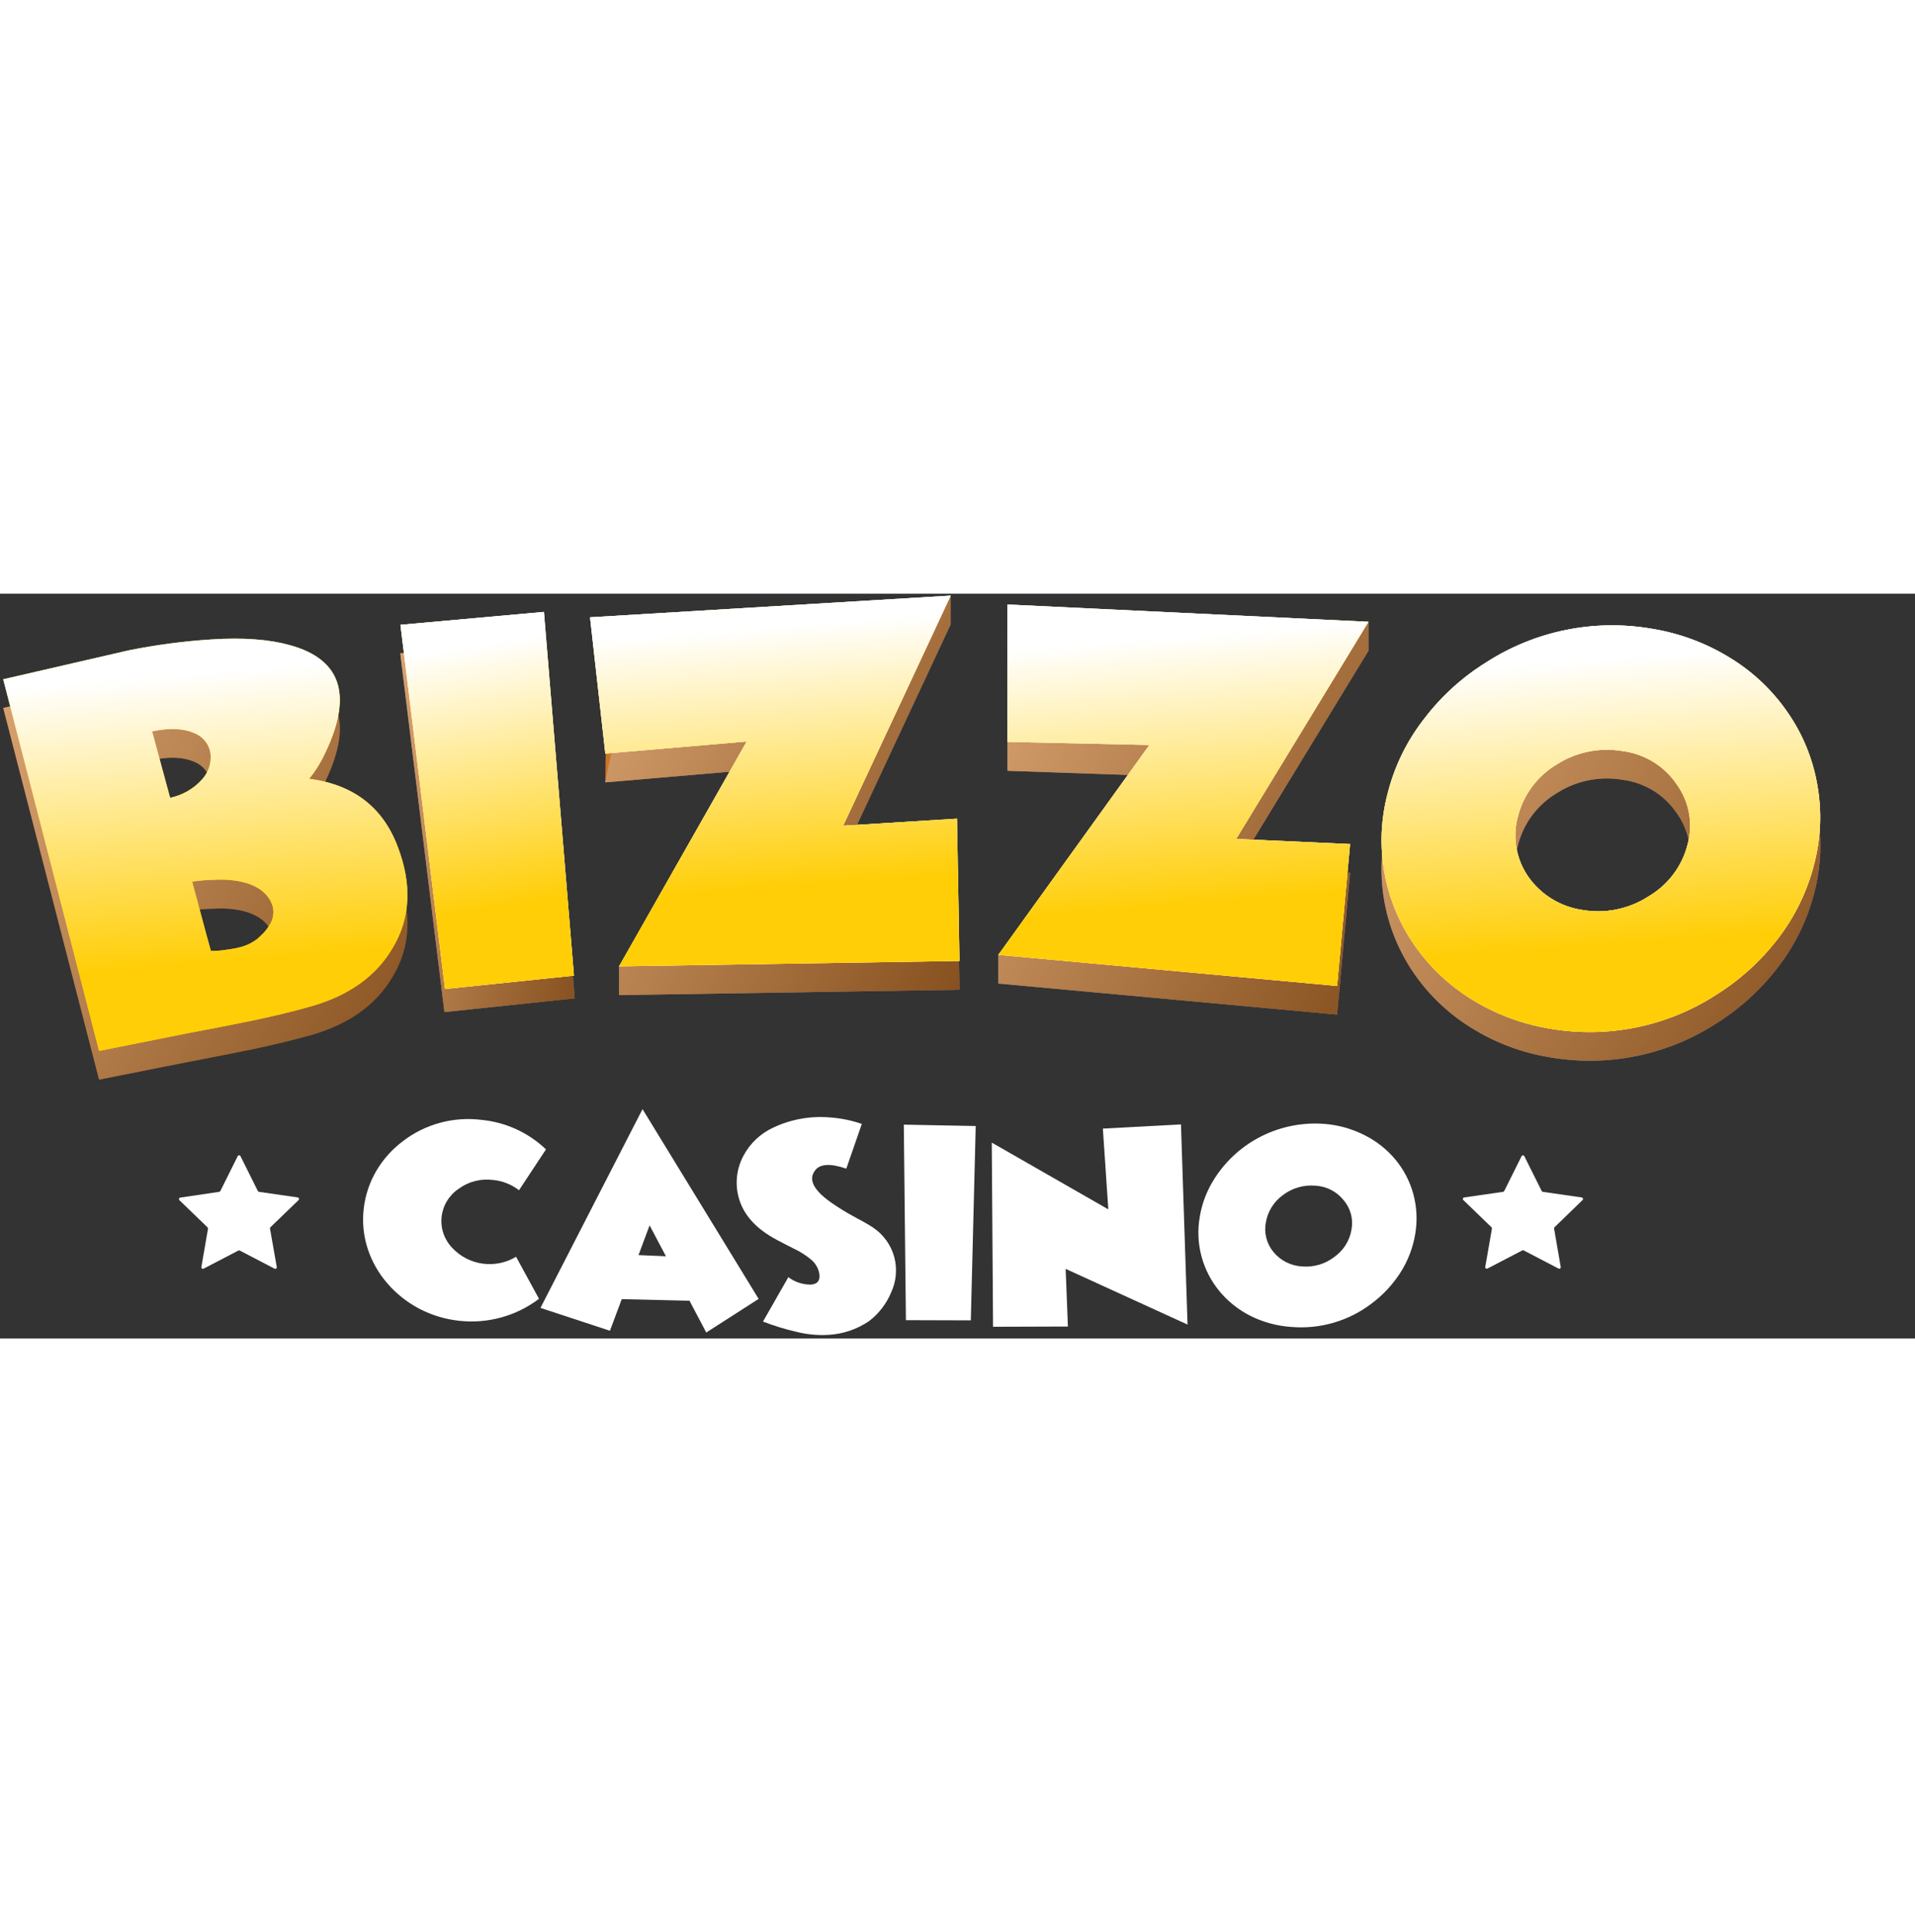 <?xml version="1.0"?>
<svg xmlns="http://www.w3.org/2000/svg" width="112" height="113" viewBox="0 0 450 175" fill="none">
<rect x="0" y="0" width="450" height="175" fill="#333333" stroke="none"/>
<path d="M93.454 66.159C96.835 74.996 96.489 82.907 92.301 89.927C88.456 96.512 82.114 101.085 73.278 103.646C69.298 104.789 64.556 105.932 59.18 107.076L52.051 108.493L44.933 109.888H44.864L23.28 114.175L0.75 26.831L30.213 20.051C36.635 18.74 43.142 17.877 49.686 17.467C57.162 16.976 63.299 17.467 68.052 18.782C80.534 22.181 83.122 31.045 75.816 45.374C74.942 47.092 73.886 48.714 72.666 50.21C83.033 51.582 89.963 56.898 93.454 66.159ZM39.973 54.68C42.837 54.087 45.438 52.611 47.402 50.462C48.163 49.652 48.742 48.69 49.1 47.642C49.458 46.593 49.587 45.481 49.478 44.379C49.346 43.32 48.933 42.314 48.28 41.464C47.627 40.615 46.759 39.952 45.764 39.544C43.226 38.4 39.926 38.194 35.75 39.098L39.973 54.68ZM61.072 87.332C62.178 86.372 63.084 85.207 63.737 83.902C64.35 82.584 64.412 81.08 63.91 79.718C62.757 76.791 59.93 74.95 55.627 74.241C53.789 73.949 51.923 73.873 50.067 74.013C48.544 74.013 46.917 74.196 45.152 74.413L49.548 90.693C49.548 90.853 50.551 90.83 52.593 90.533C53.309 90.407 54.035 90.338 54.751 90.213C55.466 90.087 55.835 89.995 55.996 89.95C57.612 89.605 59.13 88.905 60.438 87.903L61.072 87.332Z" fill="#CB7529"/>
<path d="M104.437 98.296L94.055 14.004L128.121 10.917L135.043 95.072L104.437 98.296Z" fill="#CB7529"/>
<path d="M225.461 93.048L145.469 94.317V87.572L175.464 41.476L142.239 44.322L142.574 17.296L223.396 0.444V7.19L198.132 61.254L224.873 59.596L225.461 93.048Z" fill="#CB7529"/>
<path d="M314.197 98.89L234.598 91.596V84.851L269.748 42.745L236.743 41.602V9.339L321.569 6.652V13.398L290.491 64.387L317.255 65.61L314.197 98.89Z" fill="#CB7529"/>
<path d="M364.234 108.928C357.632 107.868 351.314 105.496 345.661 101.954C340.399 98.689 335.868 94.389 332.348 89.321C328.78 84.177 326.372 78.331 325.289 72.182C324.207 66.032 324.474 59.724 326.072 53.686C327.677 47.281 330.617 41.28 334.701 36.068C340.853 28.085 349.075 21.907 358.492 18.192C367.909 14.477 378.167 13.365 388.172 14.975C394.778 16.034 401.1 18.406 406.757 21.949C412.052 25.192 416.603 29.5 420.115 34.593C423.602 39.619 425.962 45.326 427.037 51.331C428.195 57.59 427.959 64.024 426.345 70.183C424.725 76.577 421.804 82.576 417.762 87.812C413.739 93.057 408.796 97.542 403.169 101.051C391.661 108.456 377.75 111.271 364.234 108.928ZM356.689 59.093C356.034 61.485 355.914 63.99 356.336 66.432C356.759 68.875 357.714 71.197 359.135 73.236C360.602 75.324 362.484 77.093 364.667 78.434C366.849 79.775 369.285 80.659 371.825 81.033C377.208 81.974 382.752 80.85 387.33 77.889C389.608 76.559 391.597 74.794 393.182 72.696C394.766 70.598 395.914 68.209 396.559 65.667C397.222 63.268 397.337 60.752 396.894 58.303C396.45 55.855 395.461 53.535 393.997 51.514C392.563 49.395 390.689 47.603 388.501 46.259C386.313 44.914 383.861 44.048 381.308 43.717C375.924 42.786 370.385 43.909 365.803 46.861C361.253 49.584 357.976 53.982 356.689 59.093V59.093Z" fill="#CB7529"/>
<g opacity="0.6">
<path style="mix-blend-mode:multiply" opacity="0.6" d="M93.454 66.159C96.835 74.996 96.489 82.907 92.301 89.927C88.456 96.512 82.114 101.085 73.278 103.646C69.298 104.789 64.556 105.932 59.18 107.076L52.051 108.493L44.933 109.888H44.864L23.28 114.175L0.75 26.831L30.213 20.051C36.635 18.74 43.142 17.877 49.686 17.467C57.162 16.976 63.299 17.467 68.052 18.782C80.534 22.181 83.122 31.045 75.816 45.374C74.942 47.092 73.886 48.714 72.666 50.21C83.033 51.582 89.963 56.898 93.454 66.159ZM39.973 54.68C42.837 54.087 45.438 52.611 47.402 50.462C48.163 49.652 48.742 48.69 49.1 47.642C49.458 46.593 49.587 45.481 49.478 44.379C49.346 43.32 48.933 42.314 48.28 41.464C47.627 40.615 46.759 39.952 45.764 39.544C43.226 38.4 39.926 38.194 35.75 39.098L39.973 54.68ZM61.072 87.332C62.178 86.372 63.084 85.207 63.737 83.902C64.35 82.584 64.412 81.08 63.91 79.718C62.757 76.791 59.93 74.95 55.627 74.241C53.789 73.949 51.923 73.873 50.067 74.013C48.544 74.013 46.917 74.196 45.152 74.413L49.548 90.693C49.548 90.853 50.551 90.83 52.593 90.533C53.309 90.407 54.035 90.338 54.751 90.213C55.466 90.087 55.835 89.995 55.996 89.95C57.612 89.605 59.13 88.905 60.438 87.903L61.072 87.332Z" fill="url(#paint0_linear)"/>
<g style="mix-blend-mode:multiply" opacity="0.6">
<path d="M104.437 98.296L94.055 14.004L128.121 10.917L135.043 95.072L104.437 98.296Z" fill="url(#paint1_linear)" style="mix-blend-mode:multiply"/>
<path d="M104.437 98.296L94.055 14.004L128.121 10.917L135.043 95.072L104.437 98.296Z" fill="url(#paint2_linear)" style="mix-blend-mode:multiply"/>
</g>
<g style="mix-blend-mode:multiply" opacity="0.6">
<path d="M225.465 93.048L145.473 94.317V87.572L175.468 41.476L142.243 44.322L147.054 21.56L142.001 7.441L223.4 0.444V7.19L198.136 61.254L224.877 59.596L225.465 93.048Z" fill="url(#paint3_linear)" style="mix-blend-mode:multiply"/>
<path d="M225.465 93.048L145.473 94.317V87.572L175.468 41.476L142.243 44.322L147.054 21.56L142.001 7.441L223.4 0.444V7.19L198.136 61.254L224.877 59.596L225.465 93.048Z" fill="url(#paint4_linear)" style="mix-blend-mode:multiply"/>
</g>
<g style="mix-blend-mode:multiply" opacity="0.6">
<path d="M314.197 98.89L234.598 91.596V84.851L269.748 42.745L236.743 41.602V9.339L321.569 6.652V13.398L290.491 64.387L317.255 65.61L314.197 98.89Z" fill="url(#paint5_linear)" style="mix-blend-mode:multiply"/>
<path d="M314.197 98.89L234.598 91.596V84.851L269.748 42.745L236.743 41.602V9.339L321.569 6.652V13.398L290.491 64.387L317.255 65.61L314.197 98.89Z" fill="url(#paint6_linear)" style="mix-blend-mode:multiply"/>
</g>
<g style="mix-blend-mode:multiply" opacity="0.6">
<path d="M364.234 108.928C357.632 107.868 351.314 105.496 345.661 101.954C340.399 98.689 335.868 94.389 332.348 89.321C328.78 84.177 326.372 78.331 325.289 72.182C324.207 66.032 324.474 59.724 326.072 53.686C327.677 47.281 330.617 41.28 334.701 36.068C340.853 28.085 349.075 21.907 358.492 18.192C367.909 14.477 378.167 13.365 388.172 14.975C394.778 16.034 401.1 18.406 406.757 21.949C412.052 25.192 416.603 29.5 420.115 34.593C423.602 39.619 425.962 45.326 427.037 51.331C428.195 57.59 427.959 64.024 426.345 70.183C424.725 76.577 421.804 82.576 417.762 87.812C413.739 93.057 408.796 97.542 403.169 101.051C391.661 108.456 377.75 111.271 364.234 108.928ZM356.689 59.093C356.034 61.485 355.914 63.99 356.336 66.432C356.759 68.875 357.714 71.197 359.135 73.236C360.602 75.324 362.484 77.093 364.667 78.434C366.849 79.775 369.285 80.659 371.825 81.033C377.208 81.974 382.752 80.85 387.33 77.889C389.608 76.559 391.597 74.794 393.182 72.696C394.766 70.598 395.914 68.209 396.559 65.667C397.222 63.268 397.337 60.752 396.894 58.303C396.45 55.855 395.461 53.535 393.997 51.514C392.563 49.395 390.689 47.603 388.501 46.259C386.313 44.914 383.861 44.048 381.308 43.717C375.924 42.786 370.385 43.909 365.803 46.861C361.253 49.584 357.976 53.982 356.689 59.093V59.093Z" fill="url(#paint7_linear)" style="mix-blend-mode:multiply"/>
<path d="M364.234 108.928C357.632 107.868 351.314 105.496 345.661 101.954C340.399 98.689 335.868 94.389 332.348 89.321C328.78 84.177 326.372 78.331 325.289 72.182C324.207 66.032 324.474 59.724 326.072 53.686C327.677 47.281 330.617 41.28 334.701 36.068C340.853 28.085 349.075 21.907 358.492 18.192C367.909 14.477 378.167 13.365 388.172 14.975C394.778 16.034 401.1 18.406 406.757 21.949C412.052 25.192 416.603 29.5 420.115 34.593C423.602 39.619 425.962 45.326 427.037 51.331C428.195 57.59 427.959 64.024 426.345 70.183C424.725 76.577 421.804 82.576 417.762 87.812C413.739 93.057 408.796 97.542 403.169 101.051C391.661 108.456 377.75 111.271 364.234 108.928ZM356.689 59.093C356.034 61.485 355.914 63.99 356.336 66.432C356.759 68.875 357.714 71.197 359.135 73.236C360.602 75.324 362.484 77.093 364.667 78.434C366.849 79.775 369.285 80.659 371.825 81.033C377.208 81.974 382.752 80.85 387.33 77.889C389.608 76.559 391.597 74.794 393.182 72.696C394.766 70.598 395.914 68.209 396.559 65.667C397.222 63.268 397.337 60.752 396.894 58.303C396.45 55.855 395.461 53.535 393.997 51.514C392.563 49.395 390.689 47.603 388.501 46.259C386.313 44.914 383.861 44.048 381.308 43.717C375.924 42.786 370.385 43.909 365.803 46.861C361.253 49.584 357.976 53.982 356.689 59.093V59.093Z" fill="url(#paint8_linear)" style="mix-blend-mode:multiply"/>
</g>
</g>
<path d="M126.657 165.668C121.351 169.697 114.685 171.552 108.038 170.847C104.689 170.508 101.437 169.53 98.463 167.966C95.642 166.473 93.127 164.473 91.045 162.067C88.979 159.705 87.41 156.956 86.431 153.984C85.429 150.953 85.099 147.744 85.462 144.575C85.808 141.415 86.818 138.362 88.426 135.612C90.014 132.92 92.119 130.562 94.621 128.673C99.856 124.632 106.494 122.814 113.079 123.619C118.798 124.159 124.162 126.606 128.295 130.559L121.962 140.162C120.207 138.796 118.093 137.959 115.871 137.75C113.012 137.375 110.117 138.112 107.796 139.808C106.681 140.552 105.743 141.528 105.049 142.668C104.354 143.808 103.919 145.084 103.774 146.408C103.629 147.732 103.777 149.072 104.209 150.333C104.641 151.594 105.345 152.747 106.273 153.71C108.146 155.72 110.663 157.025 113.396 157.405C116.13 157.784 118.912 157.214 121.27 155.791L126.657 165.668Z" fill="white"/>
<path d="M143.326 173.179L127.002 167.806L150.986 121.104L178.269 165.69L165.96 173.59L162.026 166.125L146.106 165.748L143.326 173.179ZM156.489 155.676L152.647 148.416L150.04 155.401L156.489 155.676Z" fill="white"/>
<path d="M202.516 124.579L198.871 135.086C195.075 133.794 192.584 133.943 191.453 135.612C189.93 137.715 191.234 140.185 195.295 143.043C197.088 144.298 198.956 145.443 200.89 146.473L201.582 146.861L202.193 147.181C202.712 147.456 203.105 147.684 203.347 147.822C204.143 148.279 204.731 148.645 205.089 148.885C207.584 150.535 209.384 153.031 210.153 155.904C210.875 158.688 210.602 161.633 209.38 164.239C208.267 166.885 206.473 169.195 204.177 170.938C201.373 172.839 198.098 173.945 194.706 174.139C192.138 174.294 189.56 174.047 187.069 173.408C184.423 172.798 181.824 171.999 179.294 171.018L185.247 160.592C186.788 161.75 188.677 162.362 190.611 162.33C192.191 162.192 192.826 161.255 192.491 159.551C192.232 158.398 191.615 157.355 190.726 156.568C189.493 155.515 188.123 154.631 186.654 153.938L185.385 153.298L184.116 152.646C183.089 152.12 182.201 151.652 181.509 151.24C177.171 148.725 174.506 145.524 173.537 141.705C172.699 138.466 173.111 135.034 174.691 132.079C176.23 129.158 178.7 126.823 181.716 125.437C185.886 123.473 190.511 122.651 195.11 123.059C197.635 123.244 200.125 123.755 202.516 124.579V124.579Z" fill="white"/>
<path d="M212.877 170.687L212.381 124.751L229.281 125.071L228.128 170.733L212.877 170.687Z" fill="white"/>
<path d="M233.352 172.241L233.052 128.969L260.439 144.655L259.159 125.677L277.513 124.693L279.059 171.727L250.414 158.637L250.945 172.184L233.352 172.241Z" fill="white"/>
<path d="M303.343 172.276C300.006 172.042 296.75 171.148 293.768 169.646C291.011 168.241 288.57 166.297 286.592 163.93C284.594 161.521 283.142 158.714 282.336 155.7C281.53 152.686 281.388 149.535 281.92 146.461C282.447 143.202 283.653 140.087 285.462 137.315C288.181 133.084 292.008 129.663 296.534 127.418C301.061 125.173 306.117 124.188 311.165 124.568C314.499 124.817 317.748 125.731 320.716 127.254C323.489 128.646 325.94 130.592 327.915 132.971C329.861 135.317 331.284 138.044 332.091 140.973C332.937 144.05 333.098 147.272 332.564 150.417C332.033 153.671 330.836 156.784 329.046 159.563C327.262 162.337 324.992 164.772 322.343 166.754C316.936 170.898 310.152 172.869 303.343 172.276V172.276ZM297.448 147.787C297.224 149.005 297.272 150.256 297.589 151.453C297.906 152.65 298.484 153.764 299.282 154.715C300.1 155.7 301.115 156.505 302.262 157.082C303.41 157.658 304.666 157.993 305.95 158.065C308.669 158.3 311.376 157.508 313.529 155.847C314.606 155.09 315.52 154.128 316.217 153.017C316.915 151.906 317.381 150.668 317.59 149.376C317.817 148.152 317.764 146.893 317.435 145.692C317.106 144.491 316.508 143.378 315.687 142.437C314.884 141.444 313.877 140.633 312.733 140.055C311.59 139.478 310.335 139.148 309.053 139.087C306.332 138.86 303.624 139.652 301.463 141.305C299.314 142.857 297.872 145.187 297.448 147.787V147.787Z" fill="white"/>
<path d="M93.454 59.413C96.835 68.251 96.489 76.162 92.301 83.182C88.456 89.767 82.114 94.34 73.278 96.901C69.298 98.044 64.556 99.187 59.18 100.331L52.051 101.748L44.922 103.12H44.852L23.28 107.43L0.75 20.097L30.213 13.306C36.637 12.01 43.144 11.15 49.686 10.734C57.162 10.242 63.299 10.734 68.052 12.06C80.534 15.444 83.122 24.308 75.816 38.652C74.939 40.365 73.883 41.982 72.666 43.477C83.033 44.841 89.963 50.153 93.454 59.413ZM39.973 47.947C42.838 47.351 45.439 45.87 47.402 43.717C48.163 42.907 48.742 41.945 49.1 40.897C49.458 39.848 49.587 38.736 49.478 37.634C49.345 36.575 48.931 35.57 48.279 34.72C47.626 33.871 46.758 33.208 45.764 32.798C43.226 31.655 39.926 31.461 35.75 32.353L39.973 47.947ZM61.072 80.552C62.178 79.592 63.083 78.427 63.737 77.123C64.35 75.805 64.412 74.301 63.91 72.938C62.757 70.023 59.93 68.171 55.627 67.462C53.789 67.176 51.923 67.099 50.067 67.233C48.544 67.233 46.917 67.416 45.152 67.645C48.048 78.54 49.548 83.902 49.548 83.902C49.548 83.902 50.551 84.039 52.593 83.742C53.309 83.616 54.035 83.548 54.751 83.422C55.171 83.359 55.587 83.271 55.996 83.159C57.612 82.818 59.129 82.122 60.438 81.124L61.072 80.552Z" fill="#FFCE07"/>
<path d="M104.577 92.877L94.103 7.304L127.811 4.274L134.871 89.733L104.577 92.877Z" fill="#FFCE07"/>
<path d="M225.464 86.28L145.472 87.549L175.466 34.719L142.242 37.554L138.654 5.543L223.399 0.444L198.135 54.509L224.875 52.851L225.464 86.28Z" fill="#FFCE07"/>
<path d="M314.197 92.157L234.598 84.852L270.095 35.543L236.743 34.811V2.537L321.569 6.596L290.491 57.608L317.255 58.82L314.197 92.157Z" fill="#FFCE07"/>
<path d="M364.234 102.195C357.643 101.122 351.335 98.751 345.684 95.221C340.424 91.948 335.894 87.645 332.371 82.576C328.8 77.434 326.388 71.589 325.301 65.439C324.214 59.29 324.477 52.981 326.073 46.941C327.678 40.536 330.617 34.535 334.702 29.324C338.7 24.081 343.629 19.607 349.249 16.119C360.749 8.704 374.658 5.885 388.172 8.231C394.777 9.293 401.098 11.665 406.757 15.204C412.037 18.466 416.571 22.784 420.07 27.883C423.556 32.909 425.916 38.616 426.991 44.62C428.158 50.894 427.926 57.344 426.311 63.518C424.691 69.909 421.77 75.904 417.728 81.136C413.706 86.351 408.775 90.811 403.169 94.306C391.66 101.71 377.752 104.528 364.234 102.195V102.195ZM356.69 52.349C356.036 54.742 355.915 57.248 356.338 59.693C356.76 62.137 357.715 64.461 359.135 66.502C360.602 68.591 362.485 70.36 364.667 71.701C366.849 73.042 369.285 73.926 371.825 74.299C377.21 75.231 382.751 74.103 387.33 71.144C389.609 69.815 391.599 68.05 393.184 65.952C394.768 63.854 395.915 61.464 396.559 58.922C397.222 56.523 397.336 54.007 396.893 51.559C396.45 49.11 395.461 46.791 393.998 44.769C392.563 42.65 390.69 40.859 388.501 39.514C386.313 38.17 383.861 37.303 381.308 36.972C375.925 36.053 370.39 37.175 365.803 40.116C361.253 42.84 357.977 47.238 356.69 52.349V52.349Z" fill="#FFCE07"/>
<g style="mix-blend-mode:multiply">
<path style="mix-blend-mode:multiply" d="M93.454 59.413C96.835 68.251 96.489 76.162 92.301 83.182C88.456 89.767 82.114 94.34 73.278 96.901C69.298 98.044 64.556 99.187 59.18 100.331L52.051 101.748L44.922 103.12H44.852L23.28 107.43L0.75 20.097L30.213 13.306C36.637 12.01 43.144 11.15 49.686 10.734C57.162 10.242 63.299 10.734 68.052 12.06C80.534 15.444 83.122 24.308 75.816 38.652C74.939 40.365 73.883 41.982 72.666 43.477C83.033 44.841 89.963 50.153 93.454 59.413ZM39.973 47.947C42.838 47.351 45.439 45.87 47.402 43.717C48.163 42.907 48.742 41.945 49.1 40.897C49.458 39.848 49.587 38.736 49.478 37.634C49.345 36.575 48.931 35.57 48.279 34.72C47.626 33.871 46.758 33.208 45.764 32.798C43.226 31.655 39.926 31.461 35.75 32.353L39.973 47.947ZM61.072 80.552C62.178 79.592 63.083 78.427 63.737 77.123C64.35 75.805 64.412 74.301 63.91 72.938C62.757 70.023 59.93 68.171 55.627 67.462C53.789 67.176 51.923 67.099 50.067 67.233C48.544 67.233 46.917 67.416 45.152 67.645C48.048 78.54 49.548 83.902 49.548 83.902C49.548 83.902 50.551 84.039 52.593 83.742C53.309 83.616 54.035 83.548 54.751 83.422C55.171 83.359 55.587 83.271 55.996 83.159C57.612 82.818 59.129 82.122 60.438 81.124L61.072 80.552Z" fill="url(#paint9_linear)"/>
<g style="mix-blend-mode:multiply">
<path d="M104.577 92.877L94.103 7.304L127.811 4.274L134.871 89.733L104.577 92.877Z" fill="url(#paint10_linear)" style="mix-blend-mode:multiply"/>
<path d="M104.577 92.877L94.103 7.304L127.811 4.274L134.871 89.733L104.577 92.877Z" fill="url(#paint11_linear)" style="mix-blend-mode:multiply"/>
</g>
<g style="mix-blend-mode:multiply">
<path d="M225.464 86.28L145.472 87.549L175.466 34.719L142.242 37.554L138.654 5.543L223.399 0.444L198.135 54.509L224.875 52.851L225.464 86.28Z" fill="url(#paint12_linear)" style="mix-blend-mode:multiply"/>
<path d="M225.464 86.28L145.472 87.549L175.466 34.719L142.242 37.554L138.654 5.543L223.399 0.444L198.135 54.509L224.875 52.851L225.464 86.28Z" fill="url(#paint13_linear)" style="mix-blend-mode:multiply"/>
</g>
<g style="mix-blend-mode:multiply">
<path d="M314.197 92.157L234.598 84.852L270.095 35.543L236.743 34.811V2.537L321.569 6.596L290.491 57.608L317.255 58.82L314.197 92.157Z" fill="url(#paint14_linear)" style="mix-blend-mode:multiply"/>
<path d="M314.197 92.157L234.598 84.852L270.095 35.543L236.743 34.811V2.537L321.569 6.596L290.491 57.608L317.255 58.82L314.197 92.157Z" fill="url(#paint15_linear)" style="mix-blend-mode:multiply"/>
</g>
<g style="mix-blend-mode:multiply">
<path d="M364.234 102.195C357.643 101.122 351.335 98.751 345.684 95.221C340.424 91.948 335.894 87.645 332.371 82.576C328.8 77.434 326.388 71.589 325.301 65.439C324.214 59.29 324.477 52.981 326.073 46.941C327.678 40.536 330.617 34.535 334.702 29.324C338.7 24.081 343.629 19.607 349.249 16.119C360.749 8.704 374.658 5.885 388.172 8.231C394.777 9.293 401.098 11.665 406.757 15.204C412.037 18.466 416.571 22.784 420.07 27.883C423.556 32.909 425.916 38.616 426.991 44.62C428.158 50.894 427.926 57.344 426.311 63.518C424.691 69.909 421.77 75.904 417.728 81.136C413.706 86.351 408.775 90.811 403.169 94.306C391.66 101.71 377.752 104.528 364.234 102.195V102.195ZM356.69 52.349C356.036 54.742 355.915 57.248 356.338 59.693C356.76 62.137 357.715 64.461 359.135 66.502C360.602 68.591 362.485 70.36 364.667 71.701C366.849 73.042 369.285 73.926 371.825 74.299C377.21 75.231 382.751 74.103 387.33 71.144C389.609 69.815 391.599 68.05 393.184 65.952C394.768 63.854 395.915 61.464 396.559 58.922C397.222 56.523 397.336 54.007 396.893 51.559C396.45 49.11 395.461 46.791 393.998 44.769C392.563 42.65 390.69 40.859 388.501 39.514C386.313 38.17 383.861 37.303 381.308 36.972C375.925 36.053 370.39 37.175 365.803 40.116C361.253 42.84 357.977 47.238 356.69 52.349V52.349Z" fill="url(#paint16_linear)" style="mix-blend-mode:multiply"/>
<path d="M364.234 102.195C357.643 101.122 351.335 98.751 345.684 95.221C340.424 91.948 335.894 87.645 332.371 82.576C328.8 77.434 326.388 71.589 325.301 65.439C324.214 59.29 324.477 52.981 326.073 46.941C327.678 40.536 330.617 34.535 334.702 29.324C338.7 24.081 343.629 19.607 349.249 16.119C360.749 8.704 374.658 5.885 388.172 8.231C394.777 9.293 401.098 11.665 406.757 15.204C412.037 18.466 416.571 22.784 420.07 27.883C423.556 32.909 425.916 38.616 426.991 44.62C428.158 50.894 427.926 57.344 426.311 63.518C424.691 69.909 421.77 75.904 417.728 81.136C413.706 86.351 408.775 90.811 403.169 94.306C391.66 101.71 377.752 104.528 364.234 102.195V102.195ZM356.69 52.349C356.036 54.742 355.915 57.248 356.338 59.693C356.76 62.137 357.715 64.461 359.135 66.502C360.602 68.591 362.485 70.36 364.667 71.701C366.849 73.042 369.285 73.926 371.825 74.299C377.21 75.231 382.751 74.103 387.33 71.144C389.609 69.815 391.599 68.05 393.184 65.952C394.768 63.854 395.915 61.464 396.559 58.922C397.222 56.523 397.336 54.007 396.893 51.559C396.45 49.11 395.461 46.791 393.998 44.769C392.563 42.65 390.69 40.859 388.501 39.514C386.313 38.17 383.861 37.303 381.308 36.972C375.925 36.053 370.39 37.175 365.803 40.116C361.253 42.84 357.977 47.238 356.69 52.349V52.349Z" fill="url(#paint17_linear)" style="mix-blend-mode:multiply"/>
</g>
</g>
<path d="M358.187 132.136L362.271 140.333C362.298 140.386 362.337 140.433 362.385 140.468C362.433 140.504 362.489 140.528 362.548 140.539L371.673 141.854C371.74 141.864 371.803 141.893 371.855 141.936C371.906 141.979 371.945 142.036 371.967 142.1C371.988 142.164 371.991 142.232 371.976 142.298C371.961 142.363 371.928 142.423 371.88 142.471L365.293 148.851C365.251 148.892 365.22 148.943 365.202 148.998C365.184 149.054 365.18 149.113 365.189 149.171L366.747 158.18C366.761 158.247 366.755 158.316 366.73 158.38C366.704 158.444 366.661 158.499 366.605 158.539C366.549 158.579 366.482 158.602 366.413 158.605C366.344 158.608 366.276 158.591 366.216 158.557L358.06 154.304C358.007 154.276 357.947 154.261 357.887 154.261C357.827 154.261 357.767 154.276 357.714 154.304L349.546 158.557C349.487 158.591 349.418 158.608 349.349 158.605C349.28 158.602 349.214 158.579 349.157 158.539C349.101 158.499 349.058 158.444 349.033 158.38C349.008 158.316 349.002 158.247 349.016 158.18L350.585 149.171C350.592 149.112 350.585 149.053 350.565 148.997C350.545 148.942 350.512 148.891 350.469 148.851L343.87 142.471C343.819 142.426 343.781 142.367 343.763 142.301C343.745 142.235 343.746 142.165 343.767 142.1C343.787 142.034 343.827 141.976 343.88 141.933C343.933 141.889 343.998 141.862 344.067 141.854L353.203 140.539C353.262 140.528 353.318 140.504 353.366 140.468C353.414 140.433 353.453 140.386 353.48 140.333L357.564 132.136C357.595 132.082 357.64 132.036 357.695 132.004C357.75 131.973 357.812 131.956 357.875 131.956C357.939 131.956 358.001 131.973 358.056 132.004C358.111 132.036 358.156 132.082 358.187 132.136V132.136Z" fill="white"/>
<path d="M56.502 132.135L60.586 140.332C60.613 140.385 60.653 140.431 60.7 140.467C60.748 140.503 60.804 140.527 60.863 140.538L69.965 141.853C70.031 141.865 70.093 141.894 70.143 141.938C70.194 141.983 70.231 142.039 70.251 142.103C70.271 142.166 70.273 142.234 70.258 142.299C70.242 142.364 70.209 142.423 70.161 142.47L63.551 148.85C63.511 148.892 63.481 148.943 63.464 148.998C63.446 149.054 63.44 149.112 63.447 149.17L65.039 158.213C65.051 158.278 65.045 158.346 65.02 158.408C64.995 158.47 64.953 158.523 64.899 158.563C64.845 158.602 64.78 158.626 64.713 158.63C64.646 158.635 64.579 158.621 64.52 158.59L56.352 154.337C56.299 154.309 56.24 154.295 56.179 154.295C56.119 154.295 56.06 154.309 56.006 154.337L47.839 158.59C47.779 158.621 47.712 158.635 47.645 158.63C47.578 158.626 47.514 158.602 47.46 158.563C47.406 158.523 47.364 158.47 47.339 158.408C47.314 158.346 47.307 158.278 47.319 158.213L48.877 149.204C48.887 149.146 48.882 149.087 48.864 149.031C48.846 148.976 48.815 148.925 48.773 148.884L42.163 142.504C42.115 142.456 42.082 142.396 42.067 142.331C42.052 142.265 42.055 142.197 42.077 142.133C42.098 142.069 42.137 142.013 42.189 141.969C42.24 141.926 42.303 141.897 42.37 141.887L51.507 140.538C51.566 140.527 51.622 140.503 51.67 140.467C51.718 140.431 51.757 140.385 51.784 140.332L55.868 132.135C55.898 132.078 55.944 132.029 56 131.996C56.056 131.962 56.12 131.944 56.185 131.944C56.251 131.944 56.315 131.962 56.371 131.996C56.427 132.029 56.472 132.078 56.502 132.135V132.135Z" fill="white"/>
<defs>
<linearGradient id="paint0_linear" x1="-14.086" y1="32.032" x2="110.014" y2="103.904" gradientUnits="userSpaceOnUse">
<stop stop-color="white"/>
<stop offset="1"/>
</linearGradient>
<linearGradient id="paint1_linear" x1="3410.81" y1="4150.94" x2="4865.89" y2="4150.94" gradientUnits="userSpaceOnUse">
<stop stop-color="white"/>
<stop offset="1"/>
</linearGradient>
<linearGradient id="paint2_linear" x1="87.653" y1="24.22" x2="154.061" y2="42.622" gradientUnits="userSpaceOnUse">
<stop stop-color="white"/>
<stop offset="1"/>
</linearGradient>
<linearGradient id="paint3_linear" x1="10361.4" y1="3852.98" x2="16400" y2="3852.98" gradientUnits="userSpaceOnUse">
<stop stop-color="white"/>
<stop offset="1"/>
</linearGradient>
<linearGradient id="paint4_linear" x1="128.966" y1="14.736" x2="243.092" y2="74.679" gradientUnits="userSpaceOnUse">
<stop stop-color="white"/>
<stop offset="1"/>
</linearGradient>
<linearGradient id="paint5_linear" x1="17860.2" y1="4226.53" x2="24417" y2="4226.53" gradientUnits="userSpaceOnUse">
<stop stop-color="white"/>
<stop offset="1"/>
</linearGradient>
<linearGradient id="paint6_linear" x1="221.015" y1="20.695" x2="336.816" y2="85.197" gradientUnits="userSpaceOnUse">
<stop stop-color="white"/>
<stop offset="1"/>
</linearGradient>
<linearGradient id="paint7_linear" x1="29274.4" y1="5150.82" x2="38495.7" y2="5150.82" gradientUnits="userSpaceOnUse">
<stop stop-color="white"/>
<stop offset="1"/>
</linearGradient>
<linearGradient id="paint8_linear" x1="308.532" y1="28.794" x2="436.386" y2="110.372" gradientUnits="userSpaceOnUse">
<stop stop-color="white"/>
<stop offset="1"/>
</linearGradient>
<linearGradient id="paint9_linear" x1="46.145" y1="18.599" x2="51.504" y2="86.745" gradientUnits="userSpaceOnUse">
<stop stop-color="white"/>
<stop offset="1" stop-color="#FFCE07"/>
</linearGradient>
<linearGradient id="paint10_linear" x1="4014.44" y1="1011.68" x2="4904.5" y2="6172.13" gradientUnits="userSpaceOnUse">
<stop stop-color="white"/>
<stop offset="1" stop-color="#FFCE07"/>
</linearGradient>
<linearGradient id="paint11_linear" x1="113.585" y1="11.639" x2="123.807" y2="72.632" gradientUnits="userSpaceOnUse">
<stop stop-color="white"/>
<stop offset="1" stop-color="#FFCE07"/>
</linearGradient>
<linearGradient id="paint12_linear" x1="13734.8" y1="572.722" x2="14148.2" y2="5763.94" gradientUnits="userSpaceOnUse">
<stop stop-color="white"/>
<stop offset="1" stop-color="#FFCE07"/>
</linearGradient>
<linearGradient id="paint13_linear" x1="180.138" y1="7.684" x2="184.88" y2="68.964" gradientUnits="userSpaceOnUse">
<stop stop-color="white"/>
<stop offset="1" stop-color="#FFCE07"/>
</linearGradient>
<linearGradient id="paint14_linear" x1="20866" y1="17.773" x2="21302.6" y2="5357.05" gradientUnits="userSpaceOnUse">
<stop stop-color="white"/>
<stop offset="1" stop-color="#FFCE07"/>
</linearGradient>
<linearGradient id="paint15_linear" x1="276.159" y1="9.986" x2="281.167" y2="73.014" gradientUnits="userSpaceOnUse">
<stop stop-color="white"/>
<stop offset="1" stop-color="#FFCE07"/>
</linearGradient>
<linearGradient id="paint16_linear" x1="33425.4" y1="-612.82" x2="33844.9" y2="5088.12" gradientUnits="userSpaceOnUse">
<stop stop-color="white"/>
<stop offset="1" stop-color="#FFCE07"/>
</linearGradient>
<linearGradient id="paint17_linear" x1="373.902" y1="15.368" x2="378.713" y2="82.661" gradientUnits="userSpaceOnUse">
<stop stop-color="white"/>
<stop offset="1" stop-color="#FFCE07"/>
</linearGradient>
</defs>
</svg>
